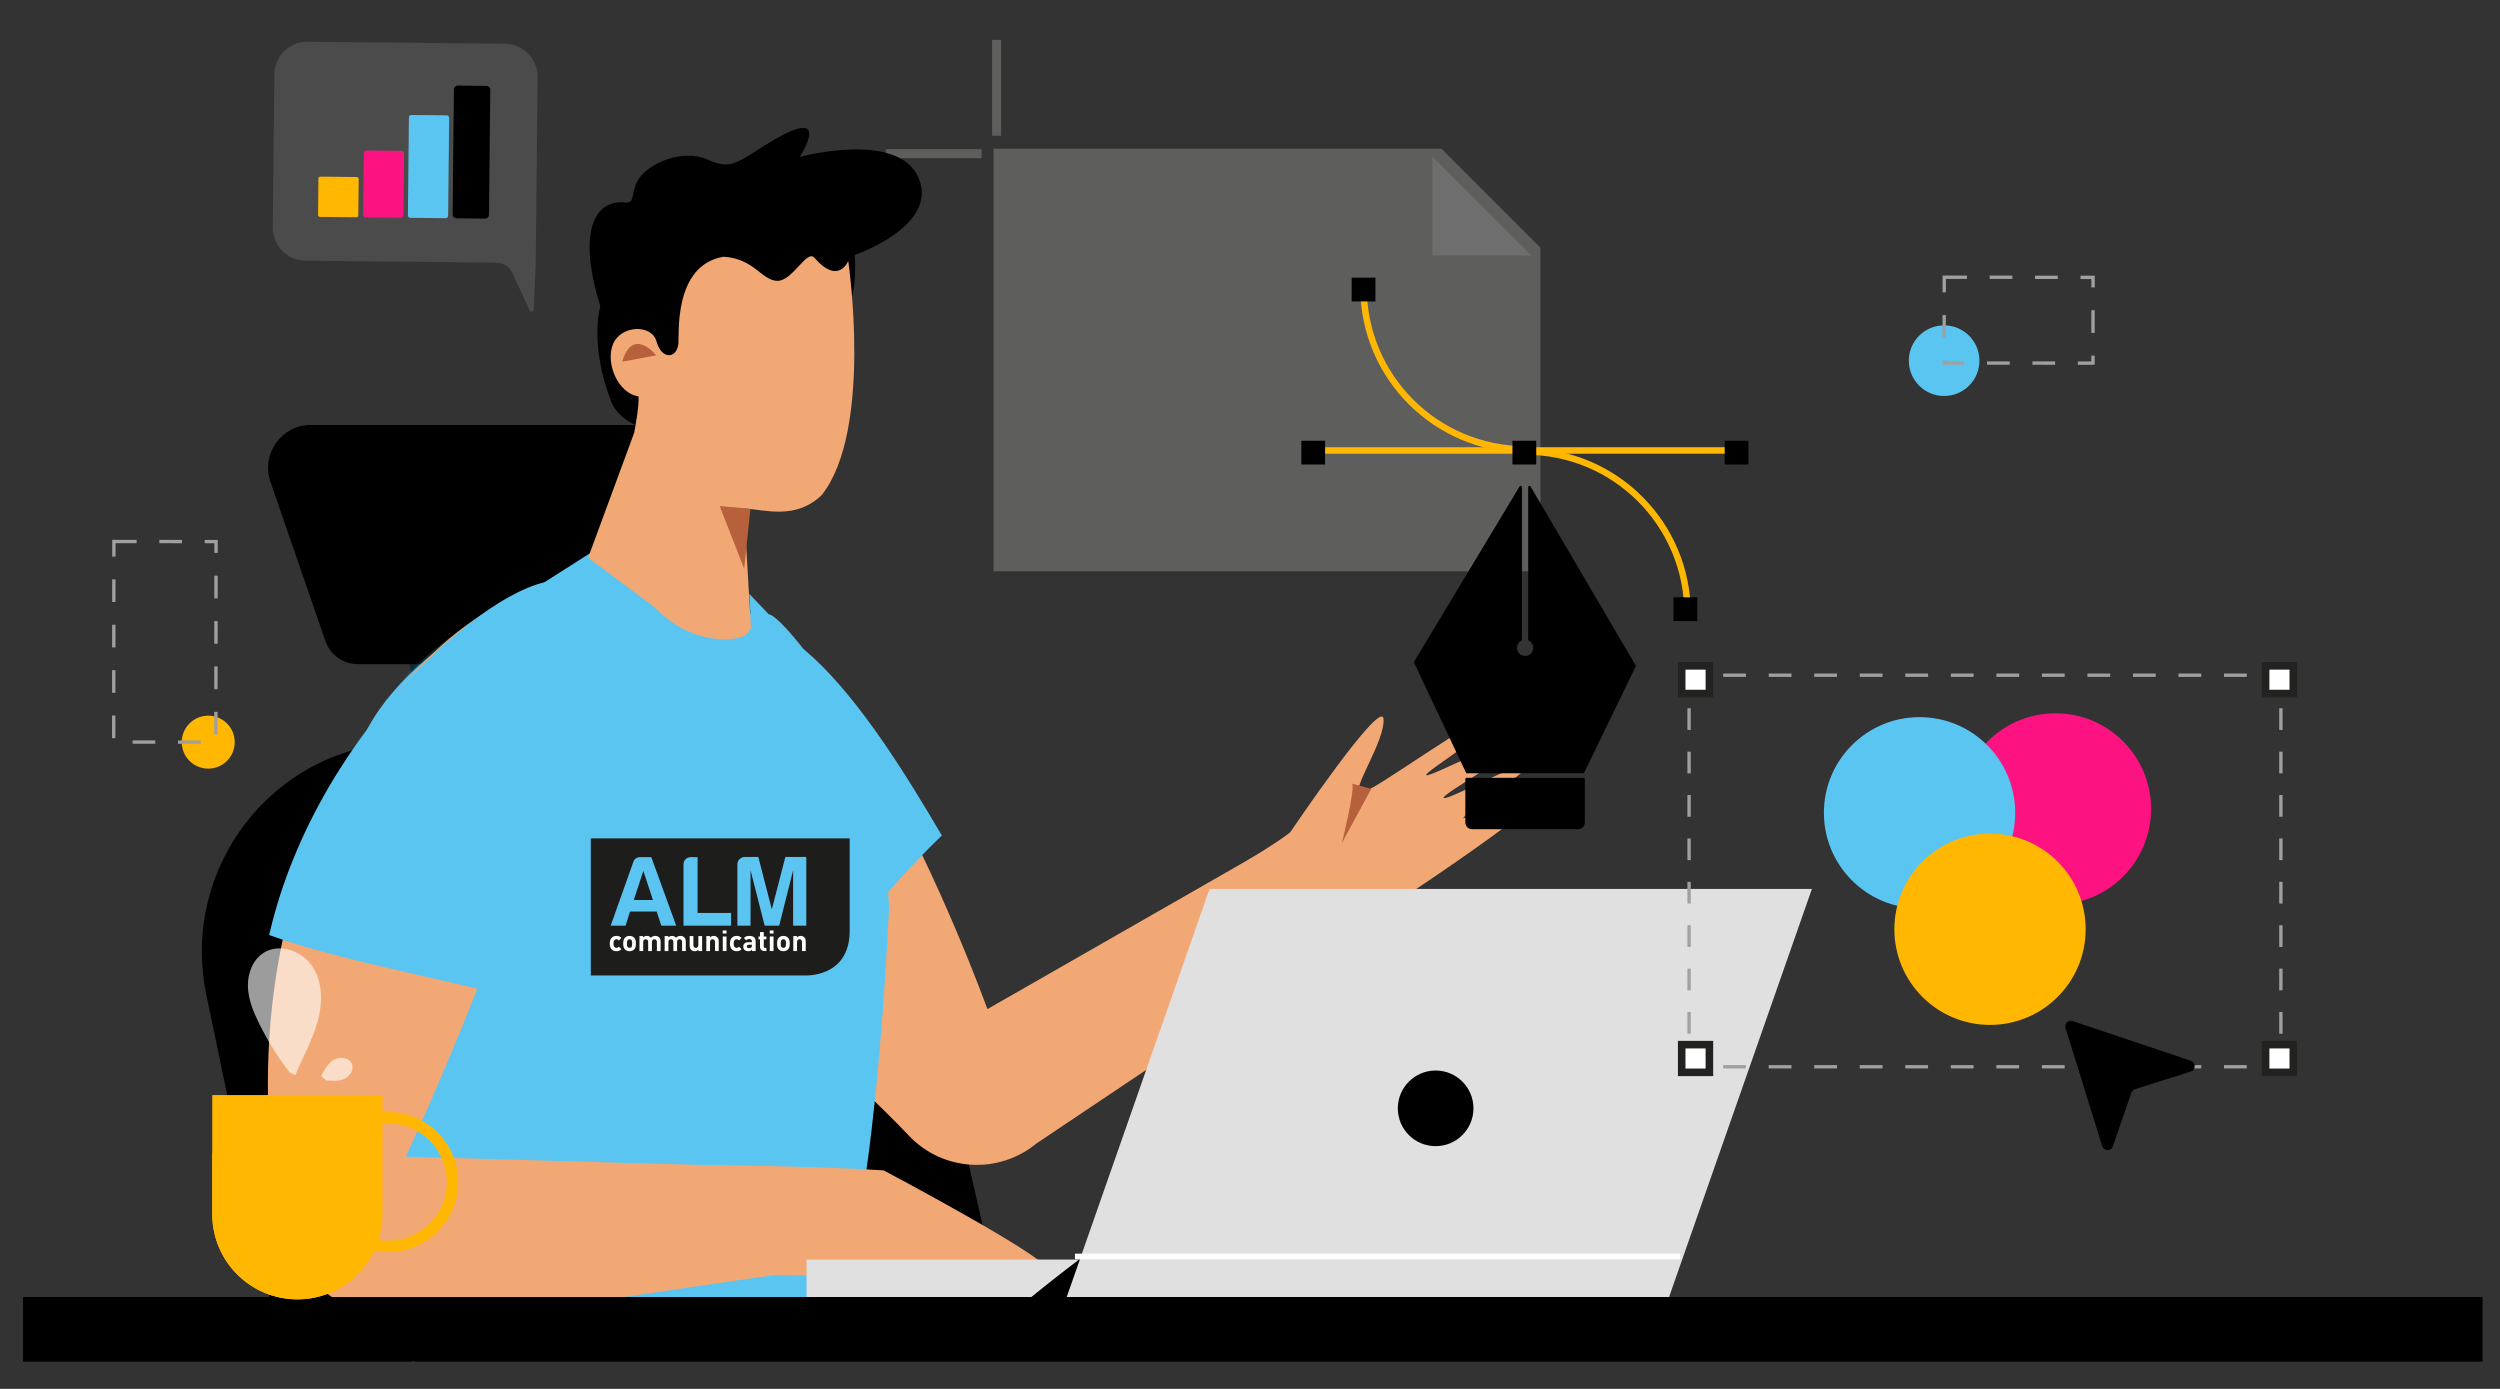<svg xmlns="http://www.w3.org/2000/svg" xmlns:xlink="http://www.w3.org/1999/xlink" id="Calque_1" x="0px" y="0px" width="576px" height="320px" viewBox="0 0 576 320" xml:space="preserve">
<rect x="0" y="0" width="576" height="320" fill="#333333" stroke="none"/>
<g id="BACKGROUND">
</g>
<g id="OBJECTS">
	<g opacity="0.29">
		<path fill="#C9C8C3" d="M354.91,131.634H228.922V34.246h103.161c8.915,8.915,13.913,13.913,22.827,22.828V131.634z"></path>
		
			<line fill="none" stroke="#C9C8C3" stroke-width="2.075" stroke-miterlimit="10" x1="226.162" y1="35.408" x2="204.079" y2="35.408"></line>
		
			<line fill="none" stroke="#C9C8C3" stroke-width="2.075" stroke-miterlimit="10" x1="229.613" y1="31.269" x2="229.613" y2="9.185"></line>
		<polyline fill="#FFFFFF" points="330.013,36.099 330.013,58.873 352.84,58.873   "></polyline>
	</g>
	<g>
		<g>
			<g>
				<path d="M92.092,171.13l107.823-4.762l32.852,143.834l-168.164,0.913l-17.136-82.26      C41.658,199.833,62.848,172.422,92.092,171.13z"></path>
				<g>
					
						<line fill="none" stroke="#122832" stroke-width="5.918" stroke-miterlimit="10" x1="96.492" y1="149.734" x2="101.618" y2="169.783"></line>
					
						<line fill="none" stroke="#122832" stroke-width="5.918" stroke-miterlimit="10" x1="141.751" y1="149.734" x2="146.878" y2="169.783"></line>
					<g>
						<path d="M82.437,153.014h88.832l-19.021-55.101H71.63c-6.776,0-11.534,6.676-9.323,13.081l12.671,36.702        C76.077,150.879,79.072,153.014,82.437,153.014z"></path>
					</g>
				</g>
				<g>
					<g>
						<g>
							<g>
								<path fill="#F2A874" d="M268.428,242.563c14.442-9.584,40.2-26.021,40.2-26.021s45.53-29.543,44.684-32.068          c-0.846-2.526-16.211,4.088-16.211,4.088c1.202-2.336,15.236-10.695,14.678-12.209c-0.559-1.517-18.378,8.238-19.168,7.5          c-0.789-0.742,17.788-10.775,16.703-12.784s-19.662,8.026-20.696,7.548c-1.036-0.478,17.509-11.532,15.154-13.245          c-2.353-1.713-28.036,17.737-30.348,17.3c-2.312-0.437,5.751-11.926,5.335-17.02c-0.417-5.094-21.463,26.064-21.463,26.064          C292.465,195.921,254,218,254,218L268.428,242.563z"></path>
								<path fill="#B6613B" d="M315.934,181.75l-6.755,12.471c0,0,3.136-12.679,2.339-13.675L315.934,181.75z"></path>
								<path fill="#F2A874" d="M227.5,232.5c0,0-43.158-119.979-72.957-81.295c-32.042,41.595,25.52,79.432,54.867,110.453          c7.802,8.246,20.67,9.006,29.419,1.771l69.199-46.361l-11.722-23.961L227.5,232.5z"></path>
								<path fill="#5BC5F1" d="M180.664,234.021c12.77-14.455,22.441-28.199,36.336-41.521          c-16.086-27.42-41.919-67.957-62.458-41.295C131.483,181.137,154.826,209.121,180.664,234.021z"></path>
							</g>
							<g>
								<path fill="#5BC5F1" d="M81.476,181.538c-1.644-25.633,42.29-46.328,42.29-46.328l16.352-10.401l0.978,2.729l27.274,25.492          l4.521-11.793l-0.256-4.413l4.471,4.694c3.292,0.54,16.721,18.859,20.239,27.392c5.357,12.98,6.989,29.996,7.505,40.209          C200,305.5,188,310,188,310l-91.704,1.687C96.296,311.686,91.681,340.693,81.476,181.538z"></path>
								<path opacity="0.2" fill="#5BC5F1" d="M106.54,144.839          c1.254-0.83,80.242,166.849,80.242,166.849H88.879c0,0-8.282-73.452-7.072-132.666          C81.807,179.02,83.237,160.268,106.54,144.839z"></path>
							</g>
							<g>
								<g>
									<path d="M195.372,70.939c2.31-4.701,1.531-12.186,1.531-12.186S216.3,52.14,211.67,41.052           c-4.631-11.092-27.418-4.898-27.418-4.898s8.628-13.231-8.328-2.469c-6.74,4.276-7.866,5.328-13.099,2.998           c-5.233-2.33-13.546,0.662-15.964,5.046c-1.499,2.718-0.574,5.134-2.624,4.92c-7.587-0.794-11.137,7.126-5.927,23.916           c0,0-2.625,8.561,2.484,21.911c1.846,4.82,8.137,6.439,8.137,6.439"></path>
									<path fill="#F2A874" d="M195.435,60.129c0,0,5.753,38.909-6.096,53.912c-6.081,5.891-13.256,3.309-17.863,3.129           c-0.178-1.663,0.725,13.515,1.532,27.117c-0.003,0.033-0.006,0.068-0.01,0.104c-0.24,2.342-3.383,3.087-7.085,2.875           c-5.676-0.324-10.958-3.005-14.831-7.164L135.5,128.5l10.606-28.758c0,0,1.25-6.381,0.996-8.431           c-4.567-0.575-7.745-7.555-5.838-12.088c1.819-4.325,8.9-4.61,10.004-0.527c1.12,4.142,4.587,4.03,5.021,0.596           c0.25-1.979-1.248-18.229,10.466-20.147c7.034,0.492,8.657,5.367,12.238,5.562c3.581,0.195,6.889-7.354,8.651-5.313           C193.209,65.815,195.435,60.129,195.435,60.129z"></path>
									<path fill="#B6613B" d="M143.341,83.34c2.446-8.242,7.863-1.472,7.863-1.472L143.341,83.34z"></path>
									<polygon fill="#B6613B" points="172.893,117.225 165.82,116.598 171.454,131.043          "></polygon>
								</g>
							</g>
							<path fill="#F2A874" d="M130.72,299.295c17.221-1.964,48.134-5.555,48.134-5.555s61.921,1.296,62.318-1.339         c0.396-2.635-37.579-22.745-37.579-22.745c-19.831-1.226-49.637-1.316-49.637-1.316L130.72,299.295z"></path>
							<g>
								<path fill="#F2A874" d="M124.645,177.192c0.417-8.46,16.828-36.242,0.355-39.692c-17.37-3.637-73.461,48.122-61.668,135.947          c2.676,19.93,14.2,36.379,48.751,30.062l65.304-9.625l-1.978-25.055L93.5,266.5          C93.5,266.502,123.406,202.314,124.645,177.192z"></path>
							</g>
							<g>
								<path fill="#5BC5F1" d="M130.578,233.231c2.637-25.053,4.611-41.965,5.272-55.38c0.417-8.461,10.122-40.401-6.351-43.852          c-12.634-2.646-56.273,32.658-67.489,81.431C80.668,222.246,111.652,227.183,130.578,233.231z"></path>
							</g>
						</g>
					</g>
				</g>
			</g>
		</g>
	</g>
	<g>
		<g>
			<g>
				<rect x="185.834" y="290.201" fill="#E0E0E0" width="88.057" height="10.326"></rect>
				<path d="M248.618,290.201c-4.429,3.353-8.779,6.797-13.068,10.326h38.341v-10.326H248.618z"></path>
				<polygon fill="#E0E0E0" points="383.962,300.527 245.177,300.527 278.677,204.813 417.462,204.813     "></polygon>
				
					<line fill="none" stroke="#FFFFFF" stroke-width="1.311" stroke-miterlimit="10" x1="247.667" y1="289.493" x2="387.15" y2="289.493"></line>
				<circle cx="330.771" cy="255.361" r="8.713"></circle>
			</g>
		</g>
		<rect x="5.315" y="298.829" width="566.649" height="14.896"></rect>
		<g>
			<g>
				<path fill="#FFB701" d="M68.519,299.373L68.519,299.373c-10.833,0-19.615-8.782-19.615-19.615v-27.461h39.229v27.461      C88.133,290.591,79.352,299.373,68.519,299.373z"></path>
				<path fill="#FFB701" d="M64.053,288.307c-7.754-5.63-12.744-13.854-15.149-22.887v14.336c0,10.833,8.782,19.615,19.615,19.615      l0,0c5.143,0,9.808-1.994,13.303-5.229C75.867,294.272,69.709,292.415,64.053,288.307z"></path>
				<circle fill="none" stroke="#FFB701" stroke-width="2.622" stroke-miterlimit="10" cx="89.441" cy="272.348" r="14.82"></circle>
			</g>
			<g opacity="0.61">
				<g>
					<path fill="#FFFFFF" d="M66.75,247.107c-2.728-3.534-5.103-7.341-7.076-11.344c-1.312-2.659-2.467-5.483-2.557-8.447       c-0.092-2.964,1.063-6.112,3.544-7.74c3.678-2.415,9.046-0.486,11.41,3.224c2.365,3.713,2.262,8.532,1.048,12.765       c-1.215,4.229-3.414,8.098-5.082,12.17"></path>
				</g>
				<g>
					<path fill="#FFFFFF" d="M73.996,247.957c0.731-1.454,1.541-2.986,2.952-3.803c1.409-0.812,3.598-0.485,4.158,1.043       c0.485,1.322-0.509,2.816-1.795,3.388c-1.286,0.572-2.759,0.464-4.162,0.348"></path>
				</g>
			</g>
		</g>
	</g>
	<g>
		<g>
			<g>
				<g>
					<g>
						<path d="M376.833,153.266l-24.212-41.221c-0.164-0.226-0.521-0.107-0.521,0.17v35.148c0,0.104,0.062,0.194,0.153,0.243        c0.938,0.5,1.396,1.774,0.521,2.972c-0.02,0.027-0.046,0.053-0.07,0.073c-1.528,1.121-3.191,0.056-3.191-1.397        c0-0.71,0.396-1.325,0.979-1.643c0.098-0.053,0.162-0.148,0.162-0.26v-35.139c0-0.277-0.355-0.396-0.521-0.17l-24.298,40.372        c-0.069,0.099-0.073,0.228-0.009,0.325l12.007,25.427h27.087l11.921-24.579C376.906,153.492,376.903,153.362,376.833,153.266z        "></path>
					</g>
					<path d="M363.584,191.047h-24.413c-0.86,0-1.56-0.695-1.56-1.558v-9.971c0-0.171,0.14-0.311,0.31-0.311h26.913       c0.171,0,0.309,0.14,0.309,0.311v9.971C365.143,190.35,364.445,191.047,363.584,191.047z"></path>
				</g>
				<g>
					<g>
						<g>
							<path fill="none" stroke="#FFB701" stroke-width="1.496" stroke-miterlimit="10" d="M314.16,66.214         c0,20.613,16.71,37.324,37.321,37.324"></path>
							<path fill="none" stroke="#FFB701" stroke-width="1.496" stroke-miterlimit="10" d="M388.808,141.359         c0-20.613-16.71-37.324-37.324-37.324"></path>
						</g>
						<g>
							<rect x="311.423" y="63.975" width="5.474" height="5.474"></rect>
							<rect x="385.573" y="137.627" width="5.476" height="5.477"></rect>
						</g>
					</g>
					<g>
						
							<line fill="none" stroke="#FFB701" stroke-width="1.496" stroke-miterlimit="10" x1="302.689" y1="103.787" x2="401.225" y2="103.787"></line>
						<g>
							<rect x="348.474" y="101.547" width="5.474" height="5.477"></rect>
							<rect x="299.827" y="101.547" width="5.475" height="5.477"></rect>
							<rect x="397.368" y="101.547" width="5.474" height="5.477"></rect>
						</g>
					</g>
				</g>
			</g>
		</g>
		<g>
			<path opacity="0.22" fill="#A0A0A0" d="M70.365,60.062l44.025,0.455     c1.565,0.017,2.981,0.931,3.642,2.35l4.018,8.654c0.218,0.47,0.919,0.329,0.94-0.188l0.439-10.723l0.443-42.859     c0.043-4.19-3.32-7.626-7.515-7.67l-45.476-0.47c-4.192-0.043-7.626,3.32-7.67,7.513l-0.364,35.271     C62.809,56.584,66.173,60.019,70.365,60.062z"></path>
			<path fill="#FC1381" d="M92.389,50.165l-8.161-0.084c-0.307-0.003-0.553-0.255-0.55-0.562l0.147-14.288     c0.003-0.31,0.254-0.554,0.562-0.55l8.161,0.084c0.307,0.003,0.553,0.254,0.55,0.562L92.95,49.615     C92.947,49.922,92.696,50.168,92.389,50.165z"></path>
			<path fill="#FFB701" d="M82.117,50.059l-8.41-0.086c-0.238-0.003-0.431-0.198-0.429-0.438l0.089-8.412     c0.002-0.235,0.195-0.429,0.436-0.426l8.411,0.087c0.238,0.002,0.429,0.197,0.426,0.438l-0.087,8.409     C82.55,49.871,82.355,50.062,82.117,50.059z"></path>
			<path fill="#5BC5F1" d="M102.692,50.271l-8.161-0.084c-0.307-0.004-0.553-0.255-0.55-0.562l0.233-22.585     c0.003-0.307,0.254-0.553,0.561-0.55l8.161,0.084c0.309,0.003,0.553,0.255,0.55,0.562l-0.232,22.585     C103.25,50.029,102.999,50.275,102.692,50.271z"></path>
			<path d="M111.766,50.365l-6.601-0.068c-0.49-0.005-0.886-0.404-0.878-0.896l0.297-28.801c0.005-0.491,0.407-0.887,0.896-0.879     l6.603,0.066c0.488,0.005,0.883,0.406,0.878,0.896l-0.298,28.801C112.658,49.977,112.257,50.371,111.766,50.365z"></path>
		</g>
		<g>
			<g>
				<g>
					<circle fill="#FC1381" cx="473.575" cy="186.379" r="22.036"></circle>
					<circle fill="#5BC5F1" cx="442.263" cy="187.262" r="22.036"></circle>
					<circle fill="#FFB701" cx="458.5" cy="214.103" r="22.036"></circle>
				</g>
				<g>
					<g>
						<g>
							<polyline fill="none" stroke="#A0A0A0" stroke-width="0.771" stroke-miterlimit="10" points="525.516,243.168          525.516,245.784 522.899,245.784        "></polyline>
							
								<line fill="none" stroke="#A0A0A0" stroke-width="0.771" stroke-miterlimit="10" stroke-dasharray="5.245,5.245" x1="517.655" y1="245.784" x2="394.403" y2="245.784"></line>
							<polyline fill="none" stroke="#A0A0A0" stroke-width="0.771" stroke-miterlimit="10" points="391.78,245.784          389.165,245.784 389.165,243.168        "></polyline>
							
								<line fill="none" stroke="#A0A0A0" stroke-width="0.771" stroke-miterlimit="10" stroke-dasharray="4.999,4.999" x1="389.165" y1="238.169" x2="389.165" y2="160.683"></line>
							<polyline fill="none" stroke="#A0A0A0" stroke-width="0.771" stroke-miterlimit="10" points="389.165,158.183          389.165,155.567 391.78,155.567        "></polyline>
							
								<line fill="none" stroke="#A0A0A0" stroke-width="0.771" stroke-miterlimit="10" stroke-dasharray="5.245,5.245" x1="397.025" y1="155.567" x2="520.277" y2="155.567"></line>
							<polyline fill="none" stroke="#A0A0A0" stroke-width="0.771" stroke-miterlimit="10" points="522.899,155.567          525.516,155.567 525.516,158.183        "></polyline>
							
								<line fill="none" stroke="#A0A0A0" stroke-width="0.771" stroke-miterlimit="10" stroke-dasharray="4.999,4.999" x1="525.516" y1="163.182" x2="525.516" y2="240.669"></line>
						</g>
					</g>
					<g>
						<g>
							
								<rect x="387.464" y="153.415" fill="#FFFFFF" stroke="#222221" stroke-width="1.744" stroke-miterlimit="10" width="6.379" height="6.378"></rect>
							
								<rect x="521.996" y="153.415" fill="#FFFFFF" stroke="#222221" stroke-width="1.744" stroke-miterlimit="10" width="6.381" height="6.378"></rect>
						</g>
						<g>
							
								<rect x="387.464" y="240.688" fill="#FFFFFF" stroke="#222221" stroke-width="1.744" stroke-miterlimit="10" width="6.379" height="6.378"></rect>
							
								<rect x="521.996" y="240.688" fill="#FFFFFF" stroke="#222221" stroke-width="1.744" stroke-miterlimit="10" width="6.381" height="6.378"></rect>
						</g>
					</g>
				</g>
			</g>
			<path d="M491.063,251.762l-4.253,12.334c-0.409,1.187-2.096,1.158-2.468-0.039l-8.438-27.188     c-0.312-1.012,0.65-1.953,1.654-1.615l27.222,9.152c1.19,0.4,1.176,2.09-0.021,2.469l-12.859,4.072     C491.508,251.071,491.197,251.373,491.063,251.762z"></path>
		</g>
	</g>
	<g>
		<g>
			<circle fill="#5BC5F1" cx="447.925" cy="83.1" r="8.136"></circle>
			
				<rect x="447.937" y="63.927" transform="matrix(1 0.001 -0.001 1 0.08 -0.503)" fill="none" stroke="#A0A0A0" stroke-width="0.771" stroke-miterlimit="10" stroke-dasharray="5.231" width="34.289" height="19.762"></rect>
		</g>
		<g>
			<circle fill="#FFB701" cx="47.976" cy="170.993" r="6.103"></circle>
			
				<rect x="26.207" y="124.777" transform="matrix(1 0.001 -0.001 1 0.16 -0.041)" fill="none" stroke="#A0A0A0" stroke-width="0.771" stroke-miterlimit="10" stroke-dasharray="5.231" width="23.538" height="46.204"></rect>
		</g>
	</g>
</g>
<g>
	<path fill="#1D1D1B" d="M183.147,229.571"></path>
	<path fill="#1D1D1B" d="M193.463,219.255"></path>
	<path fill="#1D1D1B" d="M195.772,214.427v-21.26h-59.648v31.577h49.331C185.455,224.744,195.772,225.337,195.772,214.427z"></path>
	<g>
		<path fill="#5BC4F1" d="M147.494,197.489h2.569l5.736,15.781h-3.442l-1.055-3.254h-6.149l-1.01,3.254h-3.442l5.232-14.726    C146.209,197.841,146.729,197.489,147.494,197.489z M148.229,200.654l-2.203,6.7h4.405L148.229,200.654z"></path>
		<path fill="#5BC4F1" d="M157.477,213.27v-14.13c0-0.459,0.16-0.849,0.481-1.17c0.321-0.32,0.71-0.481,1.169-0.481h1.604v12.843    h7.709v2.938H157.477z"></path>
		<path fill="#5BC4F1" d="M169.892,213.27v-14.136c0-0.459,0.16-0.849,0.482-1.171c0.321-0.321,0.711-0.496,1.169-0.527h3.166    l3.12,12.071l3.12-12.071h4.817v15.834h-3.031v-12.759l-3.209,12.759h-3.347l-3.256-12.759v12.759H169.892z"></path>
	</g>
	<g>
		<path fill="#FFFFFF" d="M142.028,219.163c-0.689,0-1.543-0.372-1.543-1.769c0-1.397,0.854-1.762,1.543-1.762    c0.477,0,0.834,0.146,1.139,0.464l-0.583,0.583c-0.179-0.192-0.331-0.272-0.556-0.272c-0.206,0-0.364,0.073-0.49,0.226    c-0.132,0.166-0.192,0.397-0.192,0.762s0.06,0.603,0.192,0.769c0.126,0.151,0.285,0.225,0.49,0.225    c0.225,0,0.377-0.079,0.556-0.271l0.583,0.576C142.863,219.01,142.505,219.163,142.028,219.163z"></path>
		<path fill="#FFFFFF" d="M146.121,218.738c-0.218,0.226-0.563,0.425-1.073,0.425c-0.51,0-0.848-0.199-1.066-0.425    c-0.312-0.331-0.391-0.722-0.391-1.344c0-0.623,0.079-1.007,0.391-1.338c0.219-0.226,0.556-0.424,1.066-0.424    c0.51,0,0.854,0.192,1.073,0.424c0.312,0.331,0.391,0.715,0.391,1.338C146.511,218.016,146.439,218.415,146.121,218.738z     M145.452,216.56c-0.099-0.101-0.231-0.153-0.404-0.153c-0.166,0-0.298,0.053-0.397,0.153c-0.179,0.172-0.199,0.482-0.199,0.834    c0,0.357,0.02,0.669,0.199,0.841c0.099,0.1,0.231,0.152,0.397,0.152c0.172,0,0.305-0.053,0.404-0.152    c0.179-0.172,0.199-0.483,0.199-0.841C145.651,217.043,145.631,216.732,145.452,216.56z"></path>
		<path fill="#FFFFFF" d="M151.346,219.123v-2.086c0-0.471-0.297-0.63-0.569-0.63c-0.265,0-0.576,0.159-0.576,0.609v2.106h-0.861    v-2.086c0-0.471-0.298-0.63-0.57-0.63c-0.271,0-0.576,0.159-0.576,0.63v2.086h-0.861v-3.451h0.841v0.318    c0.225-0.231,0.543-0.357,0.861-0.357c0.384,0,0.695,0.139,0.914,0.437c0.291-0.305,0.603-0.437,1.033-0.437    c0.344,0,0.655,0.112,0.847,0.304c0.279,0.279,0.378,0.604,0.378,0.981v2.205H151.346z"></path>
		<path fill="#FFFFFF" d="M157.148,219.123v-2.086c0-0.471-0.298-0.63-0.57-0.63c-0.265,0-0.576,0.159-0.576,0.609v2.106h-0.861    v-2.086c0-0.471-0.298-0.63-0.57-0.63c-0.271,0-0.576,0.159-0.576,0.63v2.086h-0.861v-3.451h0.841v0.318    c0.225-0.231,0.543-0.357,0.861-0.357c0.384,0,0.695,0.139,0.914,0.437c0.292-0.305,0.603-0.437,1.033-0.437    c0.344,0,0.655,0.112,0.848,0.304c0.278,0.279,0.377,0.604,0.377,0.981v2.205H157.148z"></path>
		<path fill="#FFFFFF" d="M160.923,219.123v-0.318c-0.225,0.239-0.543,0.358-0.861,0.358c-0.344,0-0.623-0.113-0.814-0.306    c-0.278-0.277-0.351-0.602-0.351-0.979v-2.206h0.861v2.087c0,0.471,0.298,0.629,0.569,0.629s0.576-0.158,0.576-0.629v-2.087h0.861    v3.451H160.923z"></path>
		<path fill="#FFFFFF" d="M164.737,219.123v-2.086c0-0.471-0.298-0.63-0.57-0.63c-0.271,0-0.576,0.159-0.576,0.63v2.086h-0.861    v-3.451h0.841v0.318c0.225-0.238,0.543-0.357,0.86-0.357c0.345,0,0.623,0.112,0.815,0.304c0.278,0.279,0.351,0.604,0.351,0.981    v2.205H164.737z"></path>
		<path fill="#FFFFFF" d="M166.511,215.083v-0.702h0.881v0.702H166.511z M166.525,219.123v-3.352h0.861v3.352H166.525z"></path>
		<path fill="#FFFFFF" d="M169.718,219.163c-0.689,0-1.543-0.372-1.543-1.769c0-1.397,0.854-1.762,1.543-1.762    c0.477,0,0.834,0.146,1.139,0.464l-0.583,0.583c-0.179-0.192-0.331-0.272-0.557-0.272c-0.206,0-0.364,0.073-0.49,0.226    c-0.132,0.166-0.192,0.397-0.192,0.762s0.06,0.603,0.192,0.769c0.126,0.151,0.285,0.225,0.49,0.225    c0.226,0,0.377-0.079,0.557-0.271l0.583,0.576C170.552,219.01,170.194,219.163,169.718,219.163z"></path>
		<path fill="#FFFFFF" d="M173.26,219.123v-0.298c-0.231,0.231-0.45,0.331-0.848,0.331c-0.39,0-0.682-0.106-0.88-0.305    c-0.186-0.192-0.285-0.471-0.285-0.775c0-0.55,0.378-1,1.192-1h0.802v-0.172c0-0.378-0.186-0.543-0.642-0.543    c-0.312,0-0.477,0.086-0.663,0.298l-0.542-0.536c0.338-0.371,0.662-0.49,1.239-0.49c0.974,0,1.47,0.41,1.47,1.219v2.271H173.26z     M173.241,217.666h-0.656c-0.344,0-0.51,0.139-0.51,0.397c0,0.238,0.166,0.391,0.523,0.391c0.211,0,0.364-0.026,0.51-0.166    c0.099-0.085,0.132-0.218,0.132-0.437V217.666z"></path>
		<path fill="#FFFFFF" d="M176.109,219.123c-0.703,0-1-0.497-1-0.986v-1.709h-0.364v-0.656h0.364v-1.02h0.861v1.02h0.609v0.656    h-0.609v1.655c0,0.199,0.093,0.312,0.298,0.312h0.312v0.729H176.109z"></path>
		<path fill="#FFFFFF" d="M177.346,215.083v-0.702h0.881v0.702H177.346z M177.36,219.123v-3.352h0.861v3.352H177.36z"></path>
		<path fill="#FFFFFF" d="M181.566,218.738c-0.219,0.226-0.563,0.425-1.073,0.425s-0.848-0.199-1.066-0.425    c-0.311-0.331-0.391-0.722-0.391-1.344c0-0.623,0.08-1.007,0.391-1.338c0.219-0.226,0.557-0.424,1.066-0.424    s0.854,0.192,1.073,0.424c0.311,0.331,0.39,0.715,0.39,1.338C181.956,218.016,181.884,218.415,181.566,218.738z M180.896,216.56    c-0.099-0.101-0.231-0.153-0.404-0.153c-0.166,0-0.298,0.053-0.397,0.153c-0.179,0.172-0.199,0.482-0.199,0.834    c0,0.357,0.02,0.669,0.199,0.841c0.099,0.1,0.232,0.152,0.397,0.152c0.172,0,0.305-0.053,0.404-0.152    c0.179-0.172,0.199-0.483,0.199-0.841C181.095,217.043,181.075,216.732,180.896,216.56z"></path>
		<path fill="#FFFFFF" d="M184.784,219.123v-2.086c0-0.471-0.298-0.63-0.57-0.63c-0.271,0-0.576,0.159-0.576,0.63v2.086h-0.861    v-3.451h0.841v0.318c0.225-0.238,0.543-0.357,0.861-0.357c0.344,0,0.623,0.112,0.814,0.304c0.279,0.279,0.351,0.604,0.351,0.981    v2.205H184.784z"></path>
	</g>
</g>
</svg>